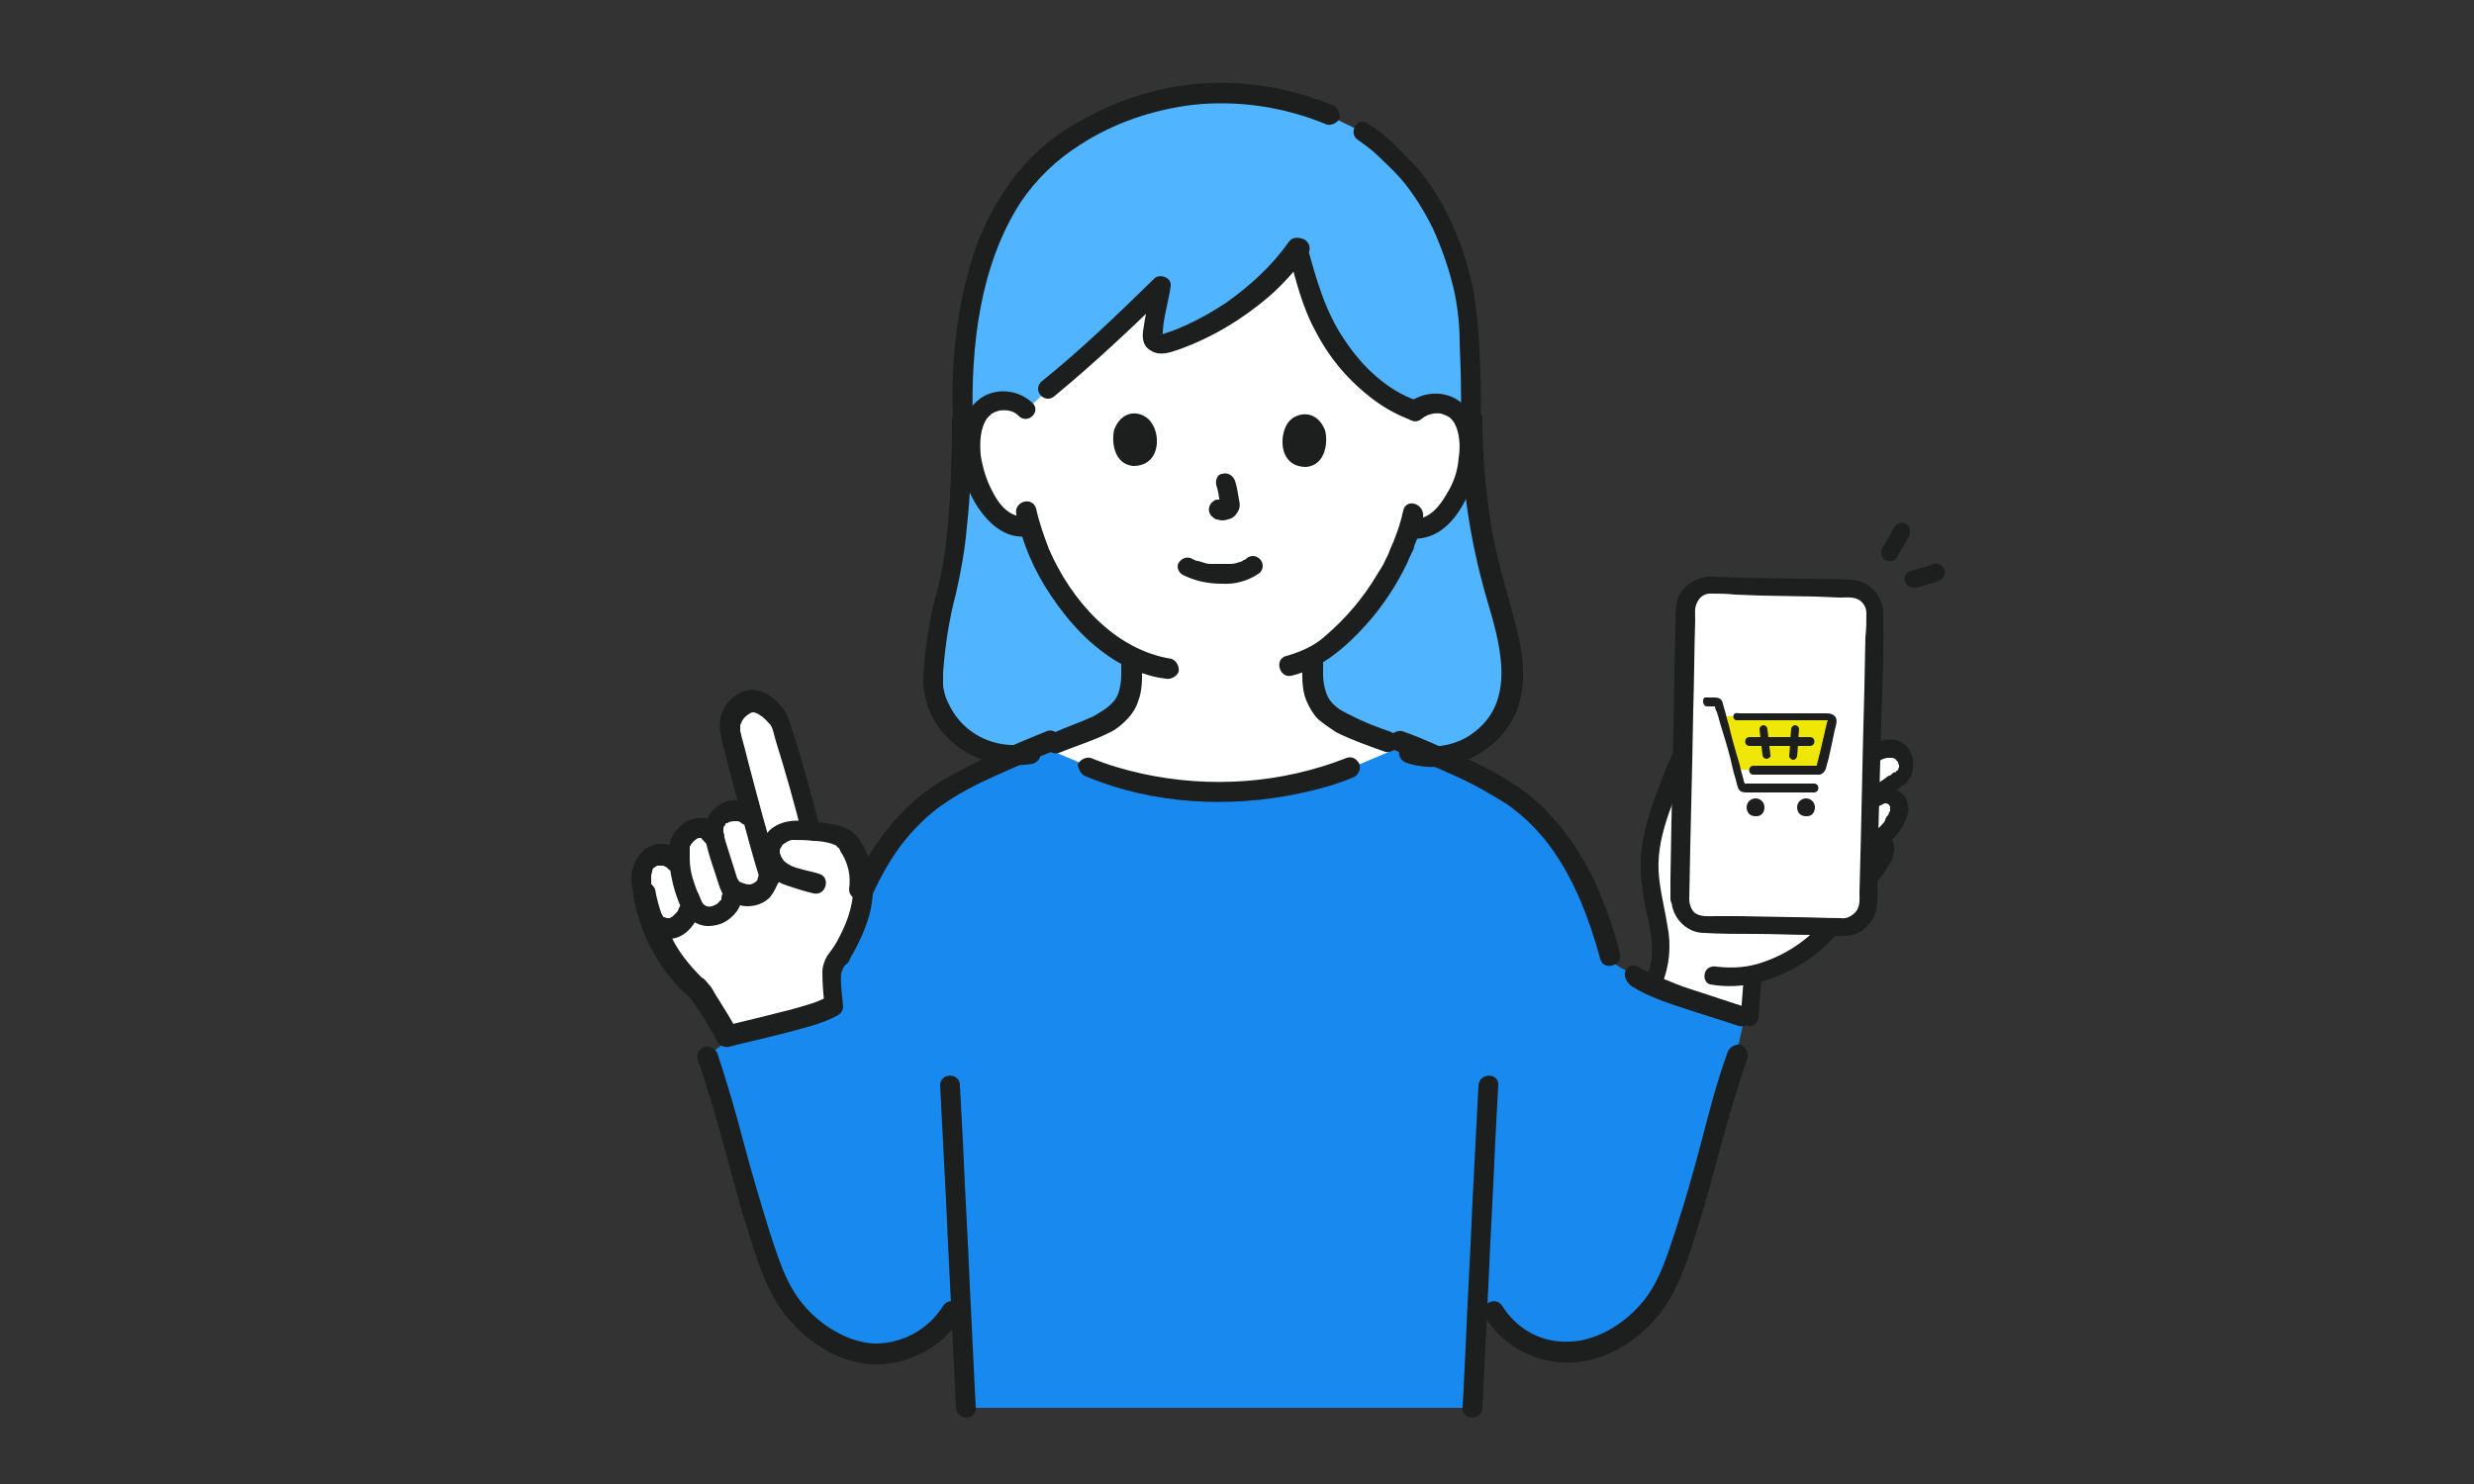 <?xml version="1.0" encoding="utf-8"?>
<!-- Generator: Adobe Illustrator 27.7.0, SVG Export Plug-In . SVG Version: 6.00 Build 0)  -->
<svg version="1.1" id="レイヤー_1" xmlns="http://www.w3.org/2000/svg" xmlns:xlink="http://www.w3.org/1999/xlink" x="0px"
	 y="0px" viewBox="0 0 250 150" style="enable-background:new 0 0 250 150;" xml:space="preserve">
<rect x="0" y="0" width="250" height="150" fill="#333333" stroke="none"/>
<style type="text/css">
	.st0{fill:#50B4FF;}
	.st1{fill:#FFFFFF;}
	.st2{fill:#1889EF;}
	.st3{fill:#1C1F1E;}
	.st4{fill:#EFE708;}
</style>
<path class="st0" d="M104.2,76.2c-6,1-9.9-3.8-9.9-7.3c0.1-2.9,0.5-5.8,1.2-8.6c1-3.4,1.6-9.4,1.6-17.8c-0.4-12.3,2.8-21.2,7.9-26.1
	c3.1-2.9,10-7,17.8-7c3.9-0.1,7.7,0.7,11.3,2.2l3.5,1.7c1.5,0.9,2,1.6,3.6,3.1c3.9,3.7,6.6,10.4,7,16.4c0.1,1.7,0.4,5.9,0.3,9.3
	c0,6,0.8,12,2.5,17.7c1,3.4,2.3,7.7,1.3,11c-1.3,4.1-6,6.6-10.1,5.1L104.2,76.2z"/>
<path class="st1" d="M140.4,75.1l-2.1-0.8c-1.6-0.6-2.8-1.1-4-2c-0.6-0.5-1-1.1-1.2-1.8c-0.2-0.5-0.3-1.1-0.3-1.6
	c-0.1-1.2-0.1-1.5-0.1-2.5c4.6-2.5,8.2-8.7,8.8-10.5c0.4-0.8,0.7-1.6,0.9-2.4l0.3,0c0.9,0.1,1.9-0.1,2.6-0.7
	c1.6-1.3,2.3-3.2,2.8-4.4c0.6-1.7,0.6-4.5-0.2-6c-0.5-0.9-1.5-1.5-2.6-1.4c-0.8,0-1.6,0.3-2.2,0.8c-3.3-1-7.1-4.5-9.3-8.7
	c-0.9-1.7-1.9-5.1-2.6-7.9c-3.3,4.5-7.9,7.9-13.2,9.6c-0.4,0.1-0.7,0.1-1.1,0.1c-0.4-0.2-0.5-0.4-0.5-0.9c0.1-1.4,0.6-3.6,0.8-4.9
	c-3.7,3.6-7.7,7.4-11.4,10.4l-2.3,2.1c-0.6-0.5-1.3-0.8-2.1-0.7c-1.1,0-2,0.5-2.6,1.4c-0.9,1.5-0.9,4.3-0.3,6
	c0.4,1.2,1.1,3.1,2.7,4.4c0.8,0.7,1.8,0.9,2.8,0.7c0.9,3.1,2.4,5.9,4.4,8.4c1.8,2.2,3.7,3.8,5.9,4.9c0,0.8,0,1.2-0.1,2.3
	c0,0.6-0.1,1.1-0.3,1.6c-0.2,0.7-0.7,1.3-1.2,1.8c-1.2,1-2.5,1.5-4,2l-2.1,0.8l-4.1,1.4c0,0,3.4,10.4,21.7,10.4s20-10.3,20-10.3
	L140.4,75.1z"/>
<path class="st2" d="M133,78.7c-7.5,2.1-15.5,1.7-22.9-1.2l-5.2-2.2c-3,1.2-7.4,3.2-9.8,4.8c-5.8,3.8-8.6,10-10.4,16.6l-13.3,10.1
	c2.4,6.7,4.9,19.3,7.8,24.2c1.7,2.8,4.5,4.9,7.7,5.6c3.2,0.7,7.3-0.9,9.2-4.1h1c0.2,4,0.4,7.6,0.4,9.8c3.1,0,21.4,0,35.4,0V78.7z"/>
<path class="st2" d="M151.8,80.1c-2.4-1.6-6.8-3.5-9.8-4.8l-5.2,2.2c-4.5,1.8-9.4,2.6-14.2,2.5v62.3c12,0,24.2,0,26.7,0
	c0.1-2.2,0.2-5.7,0.4-9.8h1c1.8,3.2,6,4.8,9.2,4.1c3.2-0.8,6-2.8,7.7-5.6c2.9-5,5.4-17.6,7.8-24.2l0.8-3.5l-11.6-5l-2.5-1.5
	C160.4,90.1,157.6,83.9,151.8,80.1z"/>
<path class="st3" d="M147.6,42.2c0,6.2,0.9,12.3,2.6,18.2c1.3,4.4,3.1,10.2-1.1,13.5c-1.8,1.5-4.3,1.9-6.5,1.2
	c-1.2-0.4-1.8,1.5-0.5,2c4.8,1.6,10.3-1.5,11.5-6.3c0.7-2.8,0.1-5.8-0.7-8.6c-0.8-3-1.7-5.9-2.2-9c-0.6-3.6-0.9-7.3-0.9-11
	C149.6,40.9,147.6,40.9,147.6,42.2L147.6,42.2z"/>
<path class="st3" d="M96.2,42.5c0,3.5-0.1,6.9-0.4,10.4c-0.2,2.3-0.5,4.5-1.1,6.8c-0.8,2.8-1.2,5.7-1.4,8.6
	c-0.1,2.3,0.8,4.6,2.4,6.2c2.3,2.4,5.5,3.2,8.7,2.7c0.5-0.2,0.9-0.7,0.7-1.3c-0.2-0.5-0.7-0.9-1.3-0.7c-2.4,0.4-4.8-0.3-6.5-2
	c-0.7-0.7-1.2-1.5-1.6-2.4c-0.2-0.4-0.3-0.9-0.4-1.4c0-0.1,0,0,0,0c0-0.1,0-0.1,0-0.2c0-0.1,0-0.2,0-0.3c0-0.3,0-0.6,0-0.9
	c0.2-2.7,0.6-5.4,1.3-8c0.5-2.2,0.9-4.4,1.1-6.7c0.4-3.6,0.5-7.3,0.5-11C98.3,41.2,96.2,41.2,96.2,42.5L96.2,42.5z"/>
<path class="st3" d="M141.8,51.6c-0.3,1.4-0.8,2.8-1.4,4.1c0.1-0.3,0,0,0,0c0,0.1-0.1,0.2-0.1,0.3c-0.1,0.2-0.2,0.4-0.3,0.6
	c-0.2,0.5-0.5,0.9-0.8,1.4c-1.4,2.4-3.2,4.5-5.3,6.3c-1.1,1-2.5,1.6-3.9,2c-1.3,0.3-0.7,2.3,0.5,2c3-0.7,5.5-2.9,7.5-5.1
	c1.7-1.9,3.1-4,4.2-6.3c0.1-0.2,0.1-0.3,0.2-0.5c0,0,0.1-0.3,0.1-0.1c-0.1,0.2,0,0,0-0.1c0.1-0.1,0.1-0.3,0.2-0.4
	c0.1-0.2,0.2-0.4,0.2-0.6c0.4-0.9,0.7-1.9,0.9-2.9C144,50.9,142.1,50.3,141.8,51.6L141.8,51.6z"/>
<path class="st3" d="M102.7,52c0.6,2.9,1.8,5.7,3.5,8.2c1.8,2.7,4.1,5.2,6.9,6.8c1.5,0.8,3,1.4,4.7,1.6c0.5,0.1,1.1-0.2,1.3-0.7
	c0.1-0.5-0.2-1.1-0.7-1.3c-5.8-0.9-10.2-6-12.4-11.1c-0.5-1.3-1-2.7-1.3-4.1C104.3,50.1,102.4,50.7,102.7,52L102.7,52z"/>
<path class="st3" d="M119.5,58.1c1.2,0.6,2.5,0.9,3.9,0.9c1.4,0.1,2.8-0.3,3.9-1.1c0.4-0.4,0.4-1,0-1.4c-0.4-0.4-1-0.4-1.4,0
	c0.3-0.2,0.1-0.1,0,0c-0.1,0.1-0.2,0.1-0.2,0.1c0,0-0.1,0-0.1,0.1c-0.2,0.1,0,0,0,0c-0.1,0-0.2,0.1-0.3,0.1
	c-0.3,0.1-0.6,0.2-0.9,0.2c0.2,0,0,0-0.1,0c-0.1,0-0.2,0-0.3,0c-0.2,0-0.4,0-0.7,0c-0.2,0-0.4,0-0.6,0c-0.1,0-0.2,0-0.3,0
	c-0.3,0,0.2,0-0.1,0c-0.3,0-0.6-0.1-0.9-0.2c-0.1,0-0.2-0.1-0.4-0.1c-0.3-0.1,0.2,0.1-0.1,0c-0.1-0.1-0.3-0.1-0.4-0.2
	c-0.5-0.3-1.1-0.1-1.4,0.4C118.9,57.2,119,57.8,119.5,58.1L119.5,58.1L119.5,58.1z"/>
<path class="st3" d="M122.9,49c0.2,0.6,0.3,1.3,0.4,2l0-0.3c0,0.1,0,0.2,0,0.3l0-0.3c0,0,0,0.1,0,0.1l0.1-0.2c0,0,0,0.1,0,0.1
	l0.2-0.2c0,0,0,0-0.1,0.1l0.2-0.2c0,0-0.1,0.1-0.2,0.1l0.2-0.1c-0.1,0-0.2,0.1-0.3,0.1l0.3,0c-0.1,0-0.2,0-0.2,0l0.3,0
	c-0.1,0-0.2,0-0.3,0c-0.1,0-0.3,0-0.4,0c-0.1,0-0.3,0-0.4,0.1c-0.5,0.3-0.7,0.9-0.4,1.4c0,0,0,0,0,0c0.1,0.2,0.4,0.4,0.6,0.5
	c0.2,0,0.4,0.1,0.6,0.1c0.3,0,0.6-0.1,0.9-0.2c0.4-0.2,0.6-0.5,0.8-0.9c0.1-0.3,0.1-0.6,0-1c-0.1-0.6-0.2-1.3-0.4-1.9
	c-0.2-0.5-0.7-0.9-1.3-0.7C123.1,47.9,122.8,48.4,122.9,49L122.9,49L122.9,49z"/>
<path class="st3" d="M112.6,43.4c-0.3,1.1-0.1,3.5,1.9,3.7c2.7,0,2.8-3,1.9-4.3C115.7,41.6,113.5,41.1,112.6,43.4z"/>
<path class="st3" d="M133.9,43.5c0.3,1.1,0.1,3.5-1.9,3.7c-2.7,0-2.8-3-1.9-4.4C130.8,41.7,133,41.2,133.9,43.5z"/>
<path class="st3" d="M143.7,42.3c0.5-0.4,1.2-0.6,1.9-0.5c0.3,0.1,0.6,0.2,0.9,0.4c-0.1-0.1,0.1,0.1,0.2,0.2c0,0,0.2,0.3,0.1,0.1
	c0.7,1,0.8,2.5,0.6,3.8c-0.1,1.3-0.5,2.5-1.2,3.6c-0.6,1.1-1.8,2.7-3.3,2.5c-0.5-0.1-1.1,0.2-1.3,0.7c-0.1,0.5,0.2,1.1,0.7,1.3
	c3.6,0.5,5.7-3,6.6-5.9c0.5-1.5,0.6-3.1,0.3-4.7c-0.2-1.3-0.7-2.5-1.8-3.3c-1.6-1.1-3.8-0.9-5.3,0.4
	C141.3,41.7,142.7,43.2,143.7,42.3L143.7,42.3z"/>
<path class="st3" d="M104.3,40.7c-1.3-1.2-3.2-1.5-4.8-0.7c-1.1,0.6-1.9,1.7-2.2,2.9c-0.6,3-0.1,6,1.6,8.5c1.1,1.6,2.8,3.1,4.9,2.8
	c0.6,0,1-0.5,1-1c0-0.5-0.5-1.1-1-1c-1.7,0.2-2.8-1.1-3.5-2.5c-0.6-1.1-1-2.4-1.2-3.7c-0.1-1.2-0.1-2.7,0.7-3.8
	c-0.1,0.2,0,0,0.1-0.1c0,0,0.3-0.2,0.2-0.2c0.3-0.2,0.5-0.3,0.9-0.4c0.7-0.1,1.4,0,1.9,0.5C103.8,43,105.3,41.6,104.3,40.7z"/>
<path class="st3" d="M130.2,25.5c0.7,2.7,1.4,5.6,2.8,8.1c1.4,2.7,3.4,5,5.8,6.8c1.2,0.9,2.5,1.6,3.9,2.1c1.3,0.4,1.8-1.6,0.5-2
	c-3-1-5.6-3.5-7.3-6.1c-2-2.9-2.9-6.2-3.8-9.5C131.8,23.7,129.9,24.2,130.2,25.5L130.2,25.5z"/>
<path class="st3" d="M130.2,24.5c-1.7,2.4-3.9,4.4-6.3,6.1c-1.2,0.8-2.6,1.6-3.9,2.2c-0.7,0.3-1.3,0.6-2,0.8
	c-0.2,0.1-0.4,0.1-0.5,0.2c0,0-0.1,0-0.1,0c-0.2,0.1,0-0.1,0,0c0,0.1,0.1,0.3,0.1,0.2c0-0.2,0-0.3,0-0.5c0.1-1.6,0.6-3.1,0.8-4.6
	c0.1-0.9-1.2-1.3-1.7-0.7c-3.7,3.6-7.4,7.2-11.4,10.4c-0.4,0.4-0.4,1,0,1.4c0.4,0.4,1,0.4,1.4,0c4-3.3,7.7-6.8,11.4-10.4l-1.7-0.7
	c-0.2,1.5-0.6,3.1-0.8,4.6c-0.1,0.9,0.1,1.6,0.9,2c0.9,0.5,1.9,0.1,2.8-0.2c3.3-1.2,6.3-3,9-5.3c1.5-1.3,2.8-2.8,4-4.4
	c0.3-0.5,0.1-1.1-0.4-1.4C131.1,23.9,130.5,24,130.2,24.5L130.2,24.5z"/>
<path class="st3" d="M137.3,14.2c0.7,0.5,1.4,1,2,1.6c0.7,0.7,1.5,1.4,2.2,2.2c1.3,1.5,2.4,3.3,3.3,5.1c0.9,2,1.6,4,2.1,6.1
	c0.4,1.8,0.6,3.6,0.6,5.5c0.1,2.5,0.2,5,0.1,7.5c0,1.3,2,1.3,2,0c0.1-2.3,0-4.7-0.1-7c-0.1-1.9-0.3-3.9-0.6-5.8
	c-0.9-4.4-2.7-8.8-5.5-12.2c-0.8-0.9-1.6-1.7-2.5-2.6c-0.8-0.8-1.7-1.5-2.7-2.1C137.2,11.7,136.1,13.5,137.3,14.2L137.3,14.2z"/>
<path class="st3" d="M134.6,10.6c-4-1.6-8.2-2.4-12.5-2.2c-4.4,0.2-8.8,1.5-12.7,3.7c-2.9,1.5-5.4,3.7-7.3,6.3c-2,2.8-3.5,6-4.3,9.3
	c-1.3,4.8-1.7,9.8-1.5,14.8c0,1.3,2.1,1.3,2,0c-0.2-7.5,0.7-15.6,4.8-22c1.6-2.4,3.7-4.4,6.1-5.9c3.4-2.2,7.3-3.5,11.3-4
	c4.6-0.5,9.3,0.2,13.6,2c0.5,0.1,1.1-0.2,1.3-0.7C135.4,11.3,135.1,10.8,134.6,10.6L134.6,10.6z"/>
<path class="st3" d="M113.3,66.8c0,0.5,0,1,0,1.5c0,0.6-0.1,1.2-0.3,1.8c-0.4,1.1-1.5,1.7-2.5,2.3c-1.3,0.6-2.8,1.1-4.1,1.7
	c-0.5,0.2-0.8,0.7-0.7,1.3c0.2,0.5,0.7,0.9,1.3,0.7c1.7-0.7,3.4-1.2,5-2c0.7-0.3,1.3-0.8,1.8-1.3c0.5-0.5,1-1.2,1.2-1.9
	c0.5-1.2,0.4-2.7,0.4-4C115.3,65.5,113.3,65.5,113.3,66.8L113.3,66.8z"/>
<path class="st3" d="M131.6,66.8c0,1.3-0.1,2.8,0.4,4c0.3,0.7,0.7,1.4,1.2,1.9c0.6,0.5,1.2,0.9,1.8,1.3c1.6,0.8,3.3,1.4,5,2
	c0.5,0.1,1.1-0.2,1.3-0.7c0.1-0.5-0.2-1.1-0.7-1.3c-1.4-0.5-2.8-1-4.1-1.7c-1.1-0.5-2.1-1.1-2.5-2.3c-0.2-0.6-0.3-1.2-0.3-1.8
	c0-0.5,0-1,0-1.5C133.7,65.5,131.6,65.5,131.6,66.8L131.6,66.8z"/>
<path class="st3" d="M105.8,73.9c-2,0.8-3.9,1.6-5.8,2.5c-1.8,0.8-3.6,1.8-5.3,2.8c-3.7,2.4-6.5,6-8.3,10c-1.1,2.3-1.9,4.7-2.5,7.2
	c-0.3,1.3,1.6,1.8,2,0.5c1.1-4,2.6-8,5.1-11.4c1.2-1.6,2.7-3.1,4.3-4.2c1.6-1.1,3.3-2,5.1-2.8c2-0.9,4-1.8,6.1-2.6
	c0.5-0.2,0.8-0.7,0.7-1.3C106.9,74,106.3,73.7,105.8,73.9L105.8,73.9z"/>
<path class="st3" d="M141.7,73.9c-0.5-0.1-1.1,0.2-1.3,0.7c-0.1,0.5,0.2,1.1,0.7,1.3c2.1,0.8,4.1,1.7,6.1,2.6
	c1.8,0.8,3.5,1.8,5.1,2.8c1.7,1.2,3.1,2.6,4.3,4.2c2.5,3.4,4,7.4,5.1,11.4c0.3,1.3,2.3,0.7,2-0.5c-0.6-2.5-1.5-4.9-2.5-7.2
	c-1.9-4-4.6-7.6-8.3-10c-1.7-1.1-3.5-2-5.3-2.8C145.6,75.5,143.7,74.6,141.7,73.9L141.7,73.9z"/>
<path class="st3" d="M95.3,132c-1.5,2.4-4.1,3.8-6.9,3.8c-2.9-0.1-5.9-2.1-7.6-4.4c-1.5-2-2.2-4.4-3-6.8c-0.9-2.9-1.8-5.9-2.6-8.9
	c-0.8-3.1-1.7-6.2-2.7-9.2c-0.2-0.5-0.7-0.8-1.3-0.7c-0.5,0.2-0.9,0.7-0.7,1.3c2.1,5.9,3.4,12.1,5.3,18c0.8,2.6,1.7,5.3,3.3,7.5
	c2.1,2.8,5.3,5,8.8,5.3c3.7,0.2,7.2-1.6,9.2-4.7C97.7,131.9,96,130.9,95.3,132L95.3,132z"/>
<path class="st3" d="M151.8,132c-0.7-1.1-2.4-0.1-1.8,1c1.9,3.2,5.5,5,9.2,4.7c3.5-0.3,6.8-2.5,8.8-5.3c1.6-2.2,2.5-4.9,3.3-7.5
	c1.9-5.9,3.2-12.1,5.3-18c0.1-0.5-0.2-1.1-0.7-1.3c-0.5-0.1-1.1,0.2-1.3,0.7c-1.1,3-1.9,6.1-2.7,9.2c-0.8,3-1.6,5.9-2.6,8.9
	c-0.8,2.4-1.5,4.8-3,6.8c-1.7,2.3-4.7,4.3-7.6,4.4C155.9,135.8,153.3,134.4,151.8,132L151.8,132z"/>
<path class="st3" d="M95,109.7c0.2,3.9,0.4,7.8,0.6,11.7c0.2,4.9,0.5,9.9,0.7,14.8c0.1,2,0.2,4.1,0.3,6.1c0.1,1.3,2.1,1.3,2,0
	c-0.2-4.1-0.4-8.2-0.6-12.3c-0.2-4.9-0.5-9.8-0.7-14.7c-0.1-1.9-0.2-3.8-0.3-5.6C97,108.4,95,108.4,95,109.7L95,109.7z"/>
<path class="st3" d="M149.4,109.7c-0.2,3.9-0.4,7.8-0.6,11.7c-0.2,4.9-0.5,9.9-0.7,14.8c-0.1,2-0.2,4.1-0.3,6.1c-0.1,1.3,2,1.3,2,0
	c0.2-4.1,0.4-8.2,0.6-12.3c0.2-4.9,0.5-9.8,0.7-14.7c0.1-1.9,0.2-3.8,0.3-5.6C151.5,108.4,149.5,108.4,149.4,109.7L149.4,109.7z"/>
<path class="st1" d="M87.1,89.9c0,2.1-1.2,4.7-1.8,5.9c-0.2,0.4-0.5,0.9-0.8,1.3c-0.7,0.8-0.4,1.8-0.4,3c0,0.6,0.1,1.2,0.2,1.6
	c-2.1,1.1-8,2.4-10.8,3.1c-0.9-1.7-1.9-3.3-3-4.8c-2-1.5-4.5-5.4-5.3-9.4L64.9,89c0-0.5,0.2-2.1,1.2-2.5c0.8-0.3,1.8-0.1,2.4,0.6
	c0-0.7,0.1-1.4,0.1-1.4c0.1-0.9,0.8-1.7,1.7-1.9c0.9-0.3,1.3,0.3,1.9,0.8c-0.1-0.8,0.1-1.7,0.7-2.2c1-0.7,3.1-1,3.4,1.4
	c-1.2-4.1-2.5-9.1-2.7-10.2c-0.1-1.3,0.7-2.5,1.9-2.9c1.2-0.3,2.8,1.4,3.1,2.1c1.2,3.8,2,6.6,3.2,11.3c0.8,0.1,1.5,0.2,2.3,0.3
	c0.7,0.1,1.2,0.5,1.7,1C86.8,86.9,87.3,88.2,87.1,89.9"/>
<path class="st3" d="M82.8,83.5c-0.8-3.1-1.6-6.2-2.6-9.2c-0.2-0.7-0.4-1.4-0.7-2.1c-0.3-0.5-0.7-1-1.1-1.4c-1.1-1-2.5-1.5-3.9-0.6
	c-1.3,0.8-2,2.3-1.7,3.8c0.1,0.6,0.2,1.2,0.4,1.8c0.5,2.1,1.1,4.3,1.7,6.4c0.6,2.2,1.2,4.5,1.9,6.7c0.4,1.3,2.4,0.7,2-0.5
	c-1.2-3.8-2.2-7.6-3.2-11.4c-0.2-0.8-0.4-1.6-0.6-2.3c-0.1-0.3-0.1-0.5-0.2-0.8c0-0.1,0-0.3,0-0.2c0,0.1,0-0.2,0-0.3
	c0-0.1,0-0.2,0.1-0.3c0.1-0.4,0.5-0.8,0.9-1c0.1-0.1,0.3-0.1,0.4-0.1c0.2,0.1,0.4,0.1,0.6,0.3c0.4,0.2,0.7,0.6,1,0.9
	c0.1,0.1,0.1,0.2,0.2,0.3c0.1,0.1,0,0,0,0c0,0.1,0.1,0.2,0.1,0.3c0.1,0.4,0.2,0.7,0.3,1.1c1,3.2,1.9,6.4,2.7,9.6
	C81.2,85.3,83.2,84.7,82.8,83.5L82.8,83.5z"/>
<path class="st3" d="M64,90.5c0.6,3.6,2.3,7,4.9,9.6c0.3,0.3,0.6,0.5,0.8,0.7c-0.2-0.2-0.1,0,0,0c-0.2-0.2-0.1-0.1,0,0
	c0.3,0.4,0.6,0.9,0.9,1.3c0.7,1,1.3,2.1,1.9,3.2c0.2,0.4,0.7,0.6,1.2,0.5c1.9-0.5,3.8-0.9,5.7-1.4c1.8-0.5,3.7-0.9,5.3-1.8
	c0.3-0.2,0.5-0.5,0.5-0.9c-0.1-1.1-0.3-2.2-0.2-3.3c0.1-0.4,0.3-0.8,0.6-1.1c0.3-0.4,0.5-0.8,0.8-1.3c1-1.9,1.8-3.9,1.8-6.1
	c0-1.3-2-1.3-2,0c0,1.9-0.8,3.8-1.7,5.4c-0.3,0.5-0.6,0.9-0.9,1.3c-0.3,0.5-0.5,1.1-0.5,1.7c0,1.1,0.1,2.2,0.2,3.3l0.5-0.9
	c-0.7,0.3-1.3,0.6-2,0.8c-1,0.3-2,0.6-2.9,0.8c-1.9,0.5-3.7,0.9-5.6,1.4l1.2,0.5c-0.6-1.1-1.2-2.1-1.9-3.2c-0.3-0.4-0.5-0.9-0.8-1.3
	c-0.3-0.3-0.5-0.7-0.9-0.9c-1.1-1.1-2.1-2.3-2.8-3.6c-0.9-1.7-1.6-3.5-1.9-5.3c-0.2-0.5-0.7-0.9-1.3-0.7
	C64.2,89.4,63.9,89.9,64,90.5L64,90.5z"/>
<path class="st3" d="M69.2,86.3c-1.1-1.1-2.8-1.4-4.1-0.4c-0.8,0.7-1.3,1.8-1.3,2.9c0,0.5,0.1,1,0.2,1.5c0.1,0.6,0.3,1.2,0.5,1.8
	c0.2,0.7,0.6,1.4,1.1,2c0.5,0.5,1.2,0.7,1.8,0.8c1.5,0.1,2.7-1.1,3.2-2.5c0.2-0.5-0.2-1.1-0.7-1.3c-0.5-0.2-1.1,0.2-1.3,0.7
	c0,0.1-0.1,0.2-0.1,0.3c0.1-0.2,0,0-0.1,0.1c0,0-0.2,0.2-0.1,0.1c0.1-0.1,0,0,0,0c-0.1,0.1-0.1,0.1-0.2,0.2c0,0-0.1,0.1-0.1,0.1
	c0,0,0.1-0.1,0,0c-0.1,0.1-0.2,0.1-0.3,0.2c0,0,0.2,0,0.1,0c0,0-0.1,0-0.1,0c0,0-0.2,0,0,0c0.1,0,0,0-0.1,0c-0.1,0-0.3,0-0.1,0
	c-0.1,0-0.2,0-0.3-0.1c0,0-0.1-0.1,0,0c0.1,0.1-0.1,0-0.1,0c0,0-0.1,0-0.1-0.1c0.1,0.1,0.1,0.1,0,0c0,0-0.2-0.2-0.1-0.1
	c-0.1-0.1-0.1-0.2-0.2-0.3c-0.1-0.2-0.3-0.5-0.4-0.7c-0.2-0.4-0.3-0.8-0.4-1.3c0-0.2-0.1-0.4-0.1-0.6c0-0.1,0-0.3,0-0.1
	c0-0.1,0-0.2,0-0.3c0-0.1,0-0.2,0-0.4c0-0.1,0-0.1,0-0.2c0-0.1,0,0.1,0,0.1c0-0.1,0-0.1,0-0.2c0-0.1,0.1-0.3,0.1-0.4
	c0-0.1,0.1-0.3,0-0.1c0-0.1,0.1-0.2,0.1-0.2c0,0,0-0.1,0.1-0.1c0.1-0.2-0.1,0,0,0c0.1,0,0.2-0.2,0.1-0.1c0.1,0,0.3-0.1,0.1-0.1
	c0.1,0,0.1,0,0.2,0c0,0,0.2,0,0.1,0c0.1,0,0.2,0,0.3,0c-0.1,0,0.1,0,0.1,0c0.1,0,0.1,0,0.2,0.1c0,0-0.1-0.1,0,0
	c0.1,0,0.2,0.1,0.2,0.1c0,0,0.1,0.1,0.1,0.1c0,0,0.1,0.1,0.1,0.1C68.7,88.7,70.2,87.3,69.2,86.3L69.2,86.3z"/>
<path class="st3" d="M72.9,83.8c-0.4-0.5-1-0.9-1.6-1.1c-0.8-0.1-1.6,0.1-2.2,0.5c-0.5,0.4-0.9,0.8-1.2,1.4
	c-0.3,0.7-0.4,1.4-0.3,2.1c0.1,1.5,0.4,3,1,4.5c0.2,0.5,0.5,1,0.9,1.5c0.5,0.5,1.3,0.9,2,0.9c0.8,0,1.6-0.2,2.3-0.8
	c0.6-0.5,1.1-1.2,1.1-1.9c0-1.3-2.1-1.3-2,0c0,0.1,0,0.1,0,0c0-0.1,0-0.1,0,0c-0.1,0.1-0.1,0.1,0,0c0,0.1-0.1,0.1-0.2,0.2
	c-0.1,0.2-0.3,0.3-0.5,0.4c-0.4,0.2-0.8,0.2-1.1-0.1c0,0-0.2-0.2-0.1-0.1c0-0.1-0.1-0.1-0.1-0.2c-0.1-0.2-0.2-0.5-0.3-0.7
	c0.1,0.1-0.1-0.2-0.1-0.2c-0.1-0.2-0.1-0.3-0.2-0.5c-0.1-0.3-0.2-0.6-0.3-0.9c-0.2-0.7-0.3-1.3-0.3-2c0-0.2,0-0.4,0-0.6
	c0-0.1,0-0.6,0-0.4c0,0.2,0-0.1,0-0.2c0-0.1,0-0.1,0,0c0-0.1,0.1-0.1,0.1-0.2c0.2-0.3,0.5-0.6,0.8-0.7c0.1,0,0.3,0,0.2,0
	c0.2,0,0-0.1,0.1,0.1c0.1,0.1,0.2,0.1,0.2,0.2c0.1,0.1,0.2,0.2,0.3,0.3C72.4,86.2,73.8,84.8,72.9,83.8L72.9,83.8z"/>
<path class="st3" d="M76.5,81.6c-1.2-0.9-2.8-1-4-0.1c-1.3,0.9-1.5,2.5-1.1,3.9c0.3,1.3,0.8,2.6,1.2,3.9c0.2,0.6,0.4,1.2,0.9,1.6
	c0.6,0.4,1.3,0.7,2,0.7c0.9,0,1.7-0.3,2.3-0.9c0.4-0.5,0.7-1.1,0.9-1.7c0.1-0.5-0.2-1.1-0.7-1.3c-0.5-0.1-1.1,0.2-1.3,0.7
	c0,0.1-0.1,0.2-0.1,0.3c0,0-0.2,0.4,0,0.1c0,0.1-0.1,0.2-0.2,0.3c-0.1,0.1-0.1,0.1,0,0c0,0-0.1,0.1-0.1,0.1c0.1-0.1-0.2,0.1-0.2,0.1
	c0.1,0-0.4,0.1-0.2,0.1c-0.2,0-0.5,0-0.7-0.1c-0.1,0-0.2-0.1-0.3-0.1c-0.1,0-0.1-0.1-0.2-0.1c0.1,0.1,0.1,0.1,0,0
	c-0.1-0.1-0.1-0.1,0,0.1c0.1,0.1,0.1,0.1,0,0c0-0.1-0.1-0.3-0.2-0.4c-0.2-0.6-0.4-1.3-0.6-1.9c-0.2-0.6-0.4-1.3-0.6-1.9
	c0-0.1-0.1-0.3-0.1-0.4c0,0-0.1-0.4-0.1-0.2c0-0.1,0-0.3,0-0.4c0-0.1,0-0.1,0-0.1c0-0.1,0-0.1,0-0.2c0,0,0.1-0.3,0.1-0.2
	c0,0,0.2-0.3,0.1-0.2c0-0.1,0.1-0.1,0.2-0.1c-0.1,0.1-0.1,0.1,0,0c0,0,0.3-0.2,0.2-0.1c0.2-0.1,0.5-0.1,0.7-0.1c0.1,0,0.3,0,0.4,0.1
	c0.4,0.4,1,0.4,1.4,0C76.8,82.6,76.8,82,76.5,81.6L76.5,81.6z"/>
<path class="st3" d="M88.1,89.9c0.2-1.7-0.2-3.4-1.1-4.8c-0.4-0.7-1-1.2-1.8-1.5c-0.8-0.3-1.7-0.4-2.6-0.5c-1.6-0.2-3.3-0.4-4.7,0.7
	c-1.1,1-1.4,2.7-0.6,3.9c0.5,0.8,1.2,1.5,2.2,1.8c0.9,0.3,1.8,0.6,2.7,0.8c1.3,0.3,1.8-1.7,0.5-2c-0.6-0.2-1.3-0.3-1.9-0.5
	c-0.5-0.1-1-0.3-1.5-0.7c-0.2-0.2-0.3-0.4-0.4-0.6c0-0.1-0.1-0.2-0.1-0.3c0,0,0-0.2,0-0.1c0,0.1,0-0.1,0-0.1c0-0.1,0-0.2,0.1-0.3
	c0.1-0.1,0.1-0.3,0.3-0.4c0.3-0.2,0.6-0.4,0.9-0.4c0.7,0,1.4,0,2.1,0.1c0.6,0,1.3,0.1,1.9,0.3c0.2,0.1,0.4,0.1,0.5,0.3
	c0.1,0.1,0.2,0.1,0.2,0.2c0,0,0.1,0.1,0.1,0.1c-0.1-0.1,0,0,0,0.1c0.8,1.2,1.1,2.5,0.9,3.9c0,0.6,0.5,1,1,1
	C87.6,91,88.1,90.5,88.1,89.9L88.1,89.9z"/>
<path class="st3" d="M109.8,78.5c6.7,2.8,14.4,3.2,21.5,1.7c1.9-0.4,3.7-0.9,5.4-1.6c0.5-0.2,0.8-0.7,0.7-1.3
	c-0.2-0.5-0.7-0.9-1.3-0.7c-6.6,2.6-13.8,3.1-20.7,1.6c-1.8-0.4-3.5-0.9-5.2-1.6c-0.5-0.1-1.1,0.2-1.3,0.7
	C109,77.8,109.3,78.4,109.8,78.5L109.8,78.5z"/>
<path class="st1" d="M181.5,76.4l-7.3-0.4c-1.3-2.6-3.6-1.3-4.5,0.7c-0.8,1.9-1.4,3.8-2.1,5.7c-1.5,4-0.9,6.6-0.1,10.7
	c0.5,2.2,0.5,4-0.4,6c0,0-0.1,0.4-0.3,0.8c3,0.8,7.3,2.1,10,2.9c0.1-1.6,0.3-3.4,0.3-4.3c2-0.5,3.9-1.4,5.5-2.6
	c2.1-1.5,3.5-3.8,4.9-5.9c0.7-0.5,1.4-1,2-1.7c0.4-0.4,2-3.2,0.4-2.7l-0.1-0.8c0.2-0.1,0.5-0.3,0.7-0.5c0.8-0.7,2.3-2.7,1.1-3.5
	c-0.5-0.3-1.2-0.4-1.7-0.1l-0.1-0.7c0.8-0.3,1.5-0.8,2.1-1.3c1.4-0.8,0.8-3.2-0.9-3.1c-0.8,0.1-1.6,0.6-2.3,1.2L181.5,76.4z"/>
<path class="st3" d="M175,75.6c-0.4-0.8-1.1-1.5-2-1.8c-0.8-0.2-1.6-0.1-2.2,0.4c-1.7,1-2.3,3.2-3,4.9c-0.8,2.1-1.6,4.3-1.9,6.6
	c-0.3,2,0,4.1,0.4,6.1c0.5,2.3,1.1,4.6,0.1,6.9c-0.2,0.4-0.1,1,0.3,1.2c0.4,0.2,1,0.1,1.2-0.3c0.8-1.9,1-4,0.6-6
	c-0.3-1.9-0.8-3.7-0.9-5.6c-0.1-2,0.4-3.9,1-5.7c0.4-1,0.7-2.1,1.1-3.1c0.3-0.9,0.6-1.7,1.1-2.5c0.2-0.2,0.4-0.5,0.6-0.7
	c0.2-0.2,0.5-0.3,0.8-0.4c0.2,0,0.4,0,0.5,0.1c0.3,0.2,0.5,0.5,0.7,0.9C174,77.5,175.5,76.6,175,75.6L175,75.6z"/>
<path class="st3" d="M177.7,102.8c0.1-1.3,0.2-2.6,0.3-3.9c0-0.5-0.4-0.9-0.9-0.9c-0.5,0-0.9,0.4-0.9,0.9c-0.1,1.3-0.2,2.6-0.3,3.9
	c0,0.5,0.4,0.9,0.9,0.9C177.3,103.7,177.7,103.3,177.7,102.8z"/>
<path class="st3" d="M172.8,99.5c3.3,0.6,6.5-0.4,9.3-2.1c1.3-0.8,2.5-1.8,3.5-3c0.9-1.1,1.7-2.3,2.5-3.5c0.8-1.3,1.8-2.6,2.9-3.7
	c0.8-0.8-0.4-2.1-1.3-1.3c-1.9,1.9-3.2,4.3-4.8,6.5c-1.7,2.2-4,3.9-6.6,4.8c-1.6,0.6-3.2,0.7-4.9,0.5c-0.5-0.1-1,0.2-1.1,0.6
	C172.1,98.9,172.4,99.4,172.8,99.5L172.8,99.5z"/>
<path class="st3" d="M187,76.9c-0.6,0.5-1,1.1-1.3,1.8c-0.2,0.7,0,1.4,0.5,1.9c0.6,0.5,1.4,0.7,2.1,0.6c0.8-0.1,1.6-0.3,2.3-0.7
	c0.3-0.2,0.6-0.3,0.9-0.5c0.1-0.1,0.3-0.2,0.4-0.3c0.1-0.1,0.2-0.2,0.3-0.3c0,0,0.2-0.1,0.1,0c-0.1,0,0,0,0,0c0.5-0.4,0.9-0.9,1-1.6
	c0.2-1.3-0.4-2.7-1.7-3c-0.9-0.2-1.8,0.1-2.5,0.5C188.4,75.7,187.6,76.3,187,76.9c-0.3,0.3-0.3,0.9,0,1.3c0.4,0.3,0.9,0.3,1.3,0
	c0.2-0.2,0.5-0.4,0.7-0.6c0.1-0.1,0.1-0.1,0.2-0.1c0.1-0.1,0,0,0,0l0.1-0.1c0.1-0.1,0.3-0.2,0.4-0.3c0.1-0.1,0.3-0.2,0.4-0.3
	c0.1,0,0.1-0.1,0.2-0.1c0.1,0,0.3-0.1,0.1,0c0.1-0.1,0.3-0.1,0.4-0.1c0.1,0,0.1,0,0.2,0c0.2,0-0.1,0,0,0h0.2c0,0,0.1,0,0.1,0
	c0,0-0.2,0-0.1,0c0,0,0.1,0,0.1,0c0,0,0,0,0.1,0c0.1,0-0.1,0-0.1,0c0.1,0.1,0.2,0.1,0.2,0.1c0.1,0.1-0.1-0.1,0,0
	c0,0,0.1,0.1,0.1,0.1c0.1,0.1-0.1-0.1,0,0c0,0,0,0.1,0.1,0.1c0,0,0,0.1,0.1,0.1c0.1,0.1-0.1-0.2,0,0c0,0.1,0,0.2,0.1,0.3
	c0,0,0,0,0,0.1c0,0,0-0.2,0-0.1c0,0.1,0,0.1,0,0.2c0,0,0,0.1,0,0.1c0,0.2,0,0,0-0.1c0,0.1-0.1,0.2-0.1,0.3c0,0,0,0,0,0.1
	c0,0,0.1-0.2,0-0.1c0,0,0,0.1-0.1,0.1s-0.1,0.1-0.1,0.1c0,0.1,0.1-0.1,0.1-0.1c0,0,0,0.1-0.1,0.1c0,0-0.1,0.1-0.1,0.1c0,0,0,0-0.1,0
	c0,0,0.2-0.1,0.1-0.1c-0.2,0.1-0.3,0.2-0.5,0.4c0.1-0.1,0,0-0.1,0c-0.1,0-0.1,0.1-0.2,0.1c-0.1,0.1-0.2,0.2-0.4,0.3
	c-0.2,0.2-0.5,0.3-0.7,0.4c0,0-0.1,0-0.1,0c-0.1,0,0.1,0,0.1,0c0,0-0.2,0.1-0.2,0.1c-0.1,0-0.3,0.1-0.4,0.1c-0.2,0-0.3,0.1-0.5,0.1
	c-0.2,0,0.1,0-0.1,0c-0.1,0-0.2,0-0.3,0c-0.1,0-0.3,0-0.4,0c0,0-0.1,0-0.1,0c0,0,0.2,0,0.1,0c-0.1,0-0.1,0-0.2,0c0,0-0.1,0-0.1,0
	c-0.1,0,0.2,0.1,0.1,0c0,0-0.1-0.1-0.1-0.1c-0.1-0.1,0.1,0.1,0,0c0,0,0,0,0,0c-0.1-0.1,0.1,0.1,0.1,0.1c0,0-0.1-0.2,0,0
	c0.1,0.2,0,0,0,0c0-0.1,0,0.2,0,0c0-0.1,0-0.1,0-0.2c0,0,0,0.2,0,0.1c0,0,0-0.1,0-0.1c0,0,0.1-0.2,0-0.1c-0.1,0.1,0-0.1,0-0.1
	c0-0.1,0.1-0.1,0.1-0.2c0,0,0,0,0.1-0.1c0.1-0.1,0,0,0,0c0.1-0.1,0.1-0.1,0.2-0.2c0.1-0.1,0.3-0.3,0.4-0.4c0.3-0.3,0.3-0.9,0-1.3
	C187.9,76.6,187.3,76.6,187,76.9z"/>
<path class="st3" d="M189.3,84.1c-0.2,0.2-0.5,0.3-0.7,0.4c-0.1,0.1-0.3,0.1-0.4,0.2c0,0-0.3,0.1-0.1,0c-0.1,0-0.2,0.1-0.2,0.1
	c-0.1,0-0.2,0.1-0.4,0.1c-0.1,0-0.1,0-0.2,0c-0.2,0.1,0.2,0,0,0c-0.1,0-0.1,0-0.2,0c-0.2,0,0,0,0,0c-0.1,0-0.1,0-0.1,0
	c0.1,0.1,0.2,0.1,0.1,0c-0.1,0-0.1,0,0,0l0.1,0c-0.1-0.1,0,0,0,0.1c0,0-0.1-0.1-0.1-0.1c0.1,0,0.1,0.2,0,0c0-0.1,0-0.1,0-0.2
	c0.1,0.2,0,0.2,0,0c0-0.1,0-0.1,0-0.2c0,0.1,0,0.2,0,0c0-0.1,0-0.2,0.1-0.2c0,0,0-0.1,0-0.1c0-0.1,0-0.2,0,0c0-0.1,0.1-0.2,0.2-0.3
	c0.1-0.1,0.1-0.2,0.2-0.3c0-0.1,0.1-0.1,0.1-0.2c0,0,0.2-0.3,0.1-0.1c0.3-0.4,0.7-0.8,1-1.1c0.2-0.2-0.1,0.1,0.1-0.1
	c0.1-0.1,0.2-0.1,0.3-0.2c0.3-0.2,0.5-0.3,0.8-0.5c0.2-0.1-0.1,0,0,0c0.1,0,0.1,0,0.2-0.1c0.1,0,0.1,0,0.2-0.1c0,0,0.3,0,0,0
	c0.1,0,0.1,0,0.2,0c0.1,0,0.3,0,0,0c0.1,0,0.1,0,0.2,0.1c0.1,0,0.1,0,0,0c0,0,0.1,0,0.1,0.1c0.2,0.1-0.1-0.1,0,0c0,0,0,0.1,0.1,0.1
	c-0.1,0-0.1-0.2,0,0c0.1,0.2-0.1-0.2,0,0c0,0.1,0,0.1,0,0c0,0.1,0,0.1,0,0.2c0,0.1-0.1,0.1,0,0c0,0.1,0,0.1,0,0.2
	c0,0.1,0,0.1-0.1,0.2c0,0.1-0.1,0.2,0,0c0,0.1-0.1,0.3-0.2,0.4c-0.1,0.1-0.2,0.3-0.2,0.4c0,0.1-0.1,0.1-0.1,0.2
	c-0.1,0.1-0.1,0.1,0,0c0,0-0.1,0.1-0.1,0.1c-0.2,0.2-0.3,0.4-0.5,0.5c0,0-0.1,0.1-0.1,0.1c-0.2,0.2,0.1-0.1,0,0
	C189.6,83.8,189.5,83.9,189.3,84.1c-0.4,0.2-0.6,0.8-0.3,1.2s0.8,0.6,1.2,0.3c0,0,0,0,0,0c1.2-0.7,2.1-1.8,2.5-3.1
	c0.3-0.7,0.1-1.5-0.3-2.1c-0.6-0.6-1.5-0.9-2.4-0.7c-0.7,0.2-1.4,0.5-2,1c-0.5,0.4-1,0.8-1.4,1.3c-0.9,1-1.8,2.6-1.1,4
	c1,1.7,3.4,0.4,4.6-0.3c0.4-0.2,0.6-0.8,0.3-1.2C190.3,84,189.8,83.8,189.3,84.1C189.3,84.1,189.3,84.1,189.3,84.1L189.3,84.1z"/>
<path class="st3" d="M186.4,89.5c-0.1,0-0.1,0-0.2,0c0,0-0.1,0-0.1,0c0,0,0.2,0.1,0.1,0c-0.2-0.1,0.1,0.1,0,0c-0.1-0.1,0.1,0.2,0,0
	c0,0-0.1-0.1,0,0c0.1,0.2,0,0,0,0c0,0,0-0.1,0-0.1c0-0.1,0,0.1,0,0.1c0-0.1,0-0.2,0-0.4c0,0.2,0,0.2,0,0.1c0,0,0-0.1,0-0.1
	c0-0.1,0-0.1,0.1-0.2c0-0.1,0-0.1,0.1-0.2c0,0,0-0.1,0-0.1c0-0.1-0.1,0.2,0,0c0.1-0.2,0.2-0.4,0.4-0.7c0.1-0.1,0.1-0.2,0.2-0.3
	c0.1-0.1-0.1,0.1,0,0c0-0.1,0.1-0.1,0.1-0.2c0.2-0.2,0.3-0.3,0.5-0.5c0.1-0.1-0.1,0.1-0.1,0.1c0,0,0.1,0,0.1-0.1
	c0,0,0.1-0.1,0.1-0.1c0.1-0.1,0.2-0.1,0.3-0.2c0.1,0,0.1-0.1,0.2-0.1c0.2-0.1-0.1,0,0,0c0.1-0.1,0.3-0.1,0.4-0.1
	c0.3-0.1,0.6-0.2,0.9-0.2l0.1,0c0,0,0.1,0,0,0c-0.1,0,0.1,0,0.1,0c0.1,0,0.2,0,0.4-0.1c0,0,0.1,0,0.1,0c0.1,0-0.1,0-0.1,0
	c0,0,0.1,0,0.1,0c0,0-0.2,0-0.1,0c-0.1,0-0.2-0.1-0.3-0.2c0.1,0.1-0.1-0.2-0.1-0.1c0,0-0.1-0.3-0.1-0.1c0,0.1,0-0.2,0-0.1
	c0,0,0,0.1,0,0.1c0,0.2,0-0.2,0-0.1c0,0.2-0.1,0.4-0.2,0.5c0,0,0,0.1,0,0.1c0-0.1,0.1-0.2,0,0c0,0.1-0.1,0.2-0.1,0.3
	c-0.2,0.3-0.3,0.6-0.5,0.9c-0.1,0.1,0.2-0.2,0.1-0.1c0,0,0,0.1-0.1,0.1c-0.1,0.1-0.2,0.3-0.4,0.4c-0.3,0.3-0.5,0.5-0.8,0.7
	c0,0-0.1,0-0.1,0.1c-0.1,0.1,0.1-0.1,0,0c-0.1,0-0.1,0.1-0.2,0.1c-0.2,0.1-0.3,0.2-0.5,0.3c-0.1,0.1,0.1,0,0.1,0c0,0-0.1,0-0.1,0
	c-0.1,0-0.2,0-0.2,0.1c0,0-0.1,0,0,0c0.1,0-0.1,0-0.1,0c-0.1,0-0.2,0-0.4,0c-0.5,0-0.9,0.4-0.9,0.9c0,0.5,0.4,0.9,0.9,0.9
	c0.9,0,1.7-0.2,2.4-0.8c0.6-0.4,1.1-0.9,1.6-1.5c0.3-0.3,0.5-0.7,0.7-1.1c0.3-0.4,0.4-0.9,0.6-1.4c0.1-0.7-0.1-1.4-0.8-1.7
	c-0.1,0-0.3-0.1-0.4-0.1c-0.1,0-0.2,0-0.3,0c0,0-0.1,0-0.1,0c-0.1,0,0.2,0,0.1,0c-0.4,0.1-0.8,0.1-1.3,0.2c-1.3,0.3-2.5,1.1-3.2,2.2
	c-0.5,0.6-0.8,1.4-0.8,2.2c-0.1,0.9,0.5,1.8,1.4,1.9c0.5,0.1,1-0.2,1.1-0.6C187.2,90.1,186.9,89.6,186.4,89.5z"/>
<path class="st1" d="M169.8,90.9c0.2-7.7,0.4-21.5,0.6-29.3c0-1.4,1.2-2.4,2.5-2.4c0,0,0,0,0,0c4.4,0.1,10.3,0.3,14.1,0.3
	c1.4,0,2.4,1.2,2.4,2.5c-0.2,8.8-0.5,21.4-0.7,29.2c0,1.4-1.2,2.4-2.5,2.4c-3.9-0.1-10.1-0.2-14-0.3
	C170.9,93.4,169.8,92.3,169.8,90.9C169.8,91,169.8,90.9,169.8,90.9z"/>
<path class="st3" d="M170.7,90.9c0.1-6.3,0.3-12.7,0.4-19c0.1-3.1,0.1-6.1,0.2-9.2c0-0.6-0.1-1.3,0.2-1.8c0.2-0.5,0.7-0.9,1.3-0.9
	c0.8,0,1.7,0,2.5,0.1l2.7,0.1l5.5,0.1l2.4,0.1c0.6,0,1.3-0.1,1.9,0.2c0.5,0.3,0.8,0.8,0.8,1.4c0,0.8,0,1.6-0.1,2.4l-0.1,5.1
	c-0.2,6.9-0.3,13.8-0.5,20.8c0,0.6,0.1,1.3-0.4,1.9c-0.4,0.4-0.9,0.7-1.5,0.6c-1.6,0-3.3-0.1-4.9-0.1l-5.4-0.1l-2.4,0
	c-0.6,0-1.4,0.1-2-0.3C171,92.1,170.7,91.5,170.7,90.9c0-1.1-1.8-1.1-1.8,0c0,1.8,1.5,3.4,3.3,3.4c1.7,0.1,3.5,0.1,5.2,0.1
	c1.9,0,3.8,0.1,5.7,0.1c0.9,0,1.7,0,2.6,0.1c0.9,0,1.7,0,2.4-0.5c0.7-0.5,1.3-1.2,1.5-2.1c0.1-0.8,0.2-1.6,0.1-2.4
	c0-1.7,0.1-3.4,0.1-5.1c0.1-3.8,0.2-7.7,0.3-11.5c0.1-3.7,0.3-7.3,0.2-11c0-1.8-1.5-3.4-3.3-3.4c-1.7-0.1-3.5-0.1-5.2-0.1l-5.9-0.1
	l-2.7-0.1c-0.9-0.1-1.8,0.2-2.5,0.7c-0.7,0.5-1.2,1.3-1.3,2.2c-0.1,0.7-0.1,1.4-0.1,2.2c0,1.6-0.1,3.2-0.1,4.7
	c-0.1,6.9-0.3,13.8-0.4,20.7c0,0.7,0,1.4,0,2.1C168.9,92.1,170.7,92.1,170.7,90.9z"/>
<path class="st3" d="M191.7,56.3c0.2-0.3,0.4-0.7,0.6-1c0.2-0.4,0.4-0.7,0.6-1.1c0.1-0.2,0.1-0.5,0.1-0.7c-0.1-0.5-0.6-0.8-1.1-0.6
	c0,0,0,0,0,0c-0.2,0.1-0.4,0.2-0.5,0.4c-0.2,0.4-0.4,0.7-0.6,1.1c-0.2,0.3-0.4,0.7-0.6,1c-0.2,0.4-0.1,1,0.3,1.2
	S191.5,56.8,191.7,56.3L191.7,56.3z"/>
<path class="st3" d="M193.6,59.4c0.4-0.1,0.8-0.2,1.1-0.3c0.4-0.1,0.8-0.2,1.2-0.4c0.2-0.1,0.4-0.2,0.5-0.4c0.1-0.2,0.2-0.5,0.1-0.7
	c-0.1-0.2-0.2-0.4-0.4-0.5c-0.2-0.1-0.5-0.2-0.7-0.1c-0.4,0.2-0.8,0.3-1.2,0.4c-0.4,0.1-0.7,0.2-1.1,0.3c-0.5,0.1-0.7,0.6-0.6,1.1
	C192.6,59.2,193.1,59.5,193.6,59.4L193.6,59.4z"/>
<path class="st3" d="M164.2,98.6c0,0.4,0.4,0.9,0.7,1.1c1.6,1,3.4,1.6,5.2,2.2c1.9,0.6,3.7,1.2,5.6,1.8c0.4,0.1,0.9,0,1.2-0.4
	l-0.5-1.5c-1.8-0.6-3.7-1.2-5.5-1.8c-1-0.3-1.9-0.7-2.9-1.1c-0.7-0.3-1.3-0.6-2-0.9c0,0-0.8-0.7-1.4-0.3
	C164.1,98.1,164.2,98.6,164.2,98.6z"/>
<g>
	<path class="st4" d="M183.1,72.4c-2.6,0-7,0-9,0c0.4,1.5,1.1,3.7,1.5,5.4c2,0,6.9,0,8,0c0.2,0,0.3-0.1,0.4-0.3
		c0.2-0.9,0.8-3.5,1.1-4.6c0-0.2-0.1-0.4-0.3-0.4c0,0-0.1,0-0.1,0C184.4,72.4,183.8,72.4,183.1,72.4z"/>
	<path class="st3" d="M175.5,72.8c2.7,0,5.3,0,8,0c0.3,0,0.6,0,0.9,0c0.1,0,0.2,0,0.3,0c0.1,0,0,0,0,0l0,0c0-0.1,0-0.1,0,0
		c0,0.1-0.1,0.2-0.1,0.3c-0.2,0.9-0.4,1.7-0.6,2.6c-0.1,0.4-0.2,0.8-0.3,1.2l-0.1,0.4c0,0-0.1,0.2,0,0.1c0.1-0.1,0.1,0,0,0
		c0,0-0.1,0-0.1,0c-0.7,0-1.3,0-2,0c-1.4,0-2.9,0-4.3,0c-0.6,0-0.6,0.9,0,0.9c1.3,0,2.7,0,4,0c0.7,0,1.5,0,2.2,0c0.2,0,0.3,0,0.5,0
		c0.3-0.1,0.5-0.3,0.6-0.6c0.1-0.4,0.2-0.7,0.3-1.1c0.2-0.9,0.4-1.8,0.6-2.8c0.1-0.4,0.3-0.9,0.1-1.3c-0.3-0.4-0.7-0.4-1.1-0.4
		c-1.5,0-3.1,0-4.6,0c-1.4,0-2.8,0-4.1,0C175,71.9,175,72.8,175.5,72.8L175.5,72.8z"/>
	<path class="st3" d="M176.8,75.4c1.8,0,3.5,0,5.3,0c0.3,0,0.5,0,0.8,0c0.6,0,0.6-0.9,0-0.9c-1.7,0-3.4,0-5.1,0c-0.3,0-0.7,0-1,0
		C176.2,74.5,176.2,75.4,176.8,75.4z"/>
	<path class="st3" d="M177.8,73.7c0.1,0.9,0.2,1.7,0.3,2.6c0,0.2,0.2,0.4,0.4,0.4c0.2,0,0.5-0.2,0.4-0.4c-0.1-0.9-0.2-1.7-0.3-2.6
		c0-0.2-0.2-0.4-0.4-0.4C178,73.3,177.8,73.5,177.8,73.7z"/>
	<path class="st3" d="M181,73.7c-0.1,0.9-0.1,1.8-0.2,2.7c0,0.2,0.2,0.4,0.4,0.4s0.4-0.2,0.4-0.4c0.1-0.9,0.1-1.8,0.2-2.7
		c0-0.2-0.2-0.4-0.4-0.4C181.2,73.3,181,73.5,181,73.7z"/>
	<path class="st3" d="M172.5,71.4c0.2,0,0.4,0,0.6,0c0.1,0,0.2,0,0.3,0c0,0.1-0.1-0.1-0.1,0c0,0.2,0.1,0.4,0.2,0.6
		c0.2,0.6,0.3,1.1,0.5,1.7c0.4,1.3,0.8,2.6,1.1,4c0.1,0.5,0.3,1,0.4,1.5c0.1,0.3,0.1,0.5,0.3,0.7c0.2,0.2,0.5,0.2,0.8,0.2h3.5
		c1.1,0,2.1,0,3.2,0c0.6,0,0.6-0.9,0-0.9c-2.1,0-4.3,0-6.4,0c-0.2,0-0.4,0-0.6,0c-0.1,0,0.1,0,0,0.1c0,0,0-0.1,0-0.1
		c0-0.1-0.1-0.2-0.1-0.3c-0.1-0.5-0.3-1-0.4-1.6c-0.4-1.3-0.8-2.7-1.1-4c-0.2-0.6-0.3-1.2-0.5-1.8c-0.1-0.3-0.1-0.6-0.3-0.8
		c-0.2-0.2-0.5-0.2-0.8-0.2c-0.3,0-0.5,0-0.8,0C172,70.5,172,71.4,172.5,71.4L172.5,71.4z"/>
	<path class="st3" d="M177.4,80.7c0.5,0,0.9,0.4,0.9,0.9c0,0,0,0,0,0c0,0.5-0.3,0.9-0.8,0.9c0,0-0.1,0-0.1,0c-0.6,0-0.9-0.4-0.9-0.9
		C176.5,81.1,176.9,80.7,177.4,80.7C177.4,80.7,177.4,80.7,177.4,80.7z"/>
	<path class="st3" d="M182.5,80.7c0.5,0,0.9,0.4,0.9,0.9c0,0,0,0,0,0c0,0.5-0.3,0.9-0.8,0.9c0,0-0.1,0-0.1,0c-0.6,0-0.9-0.4-0.9-0.9
		C181.6,81.1,182,80.7,182.5,80.7C182.5,80.7,182.5,80.7,182.5,80.7z"/>
</g>
</svg>
